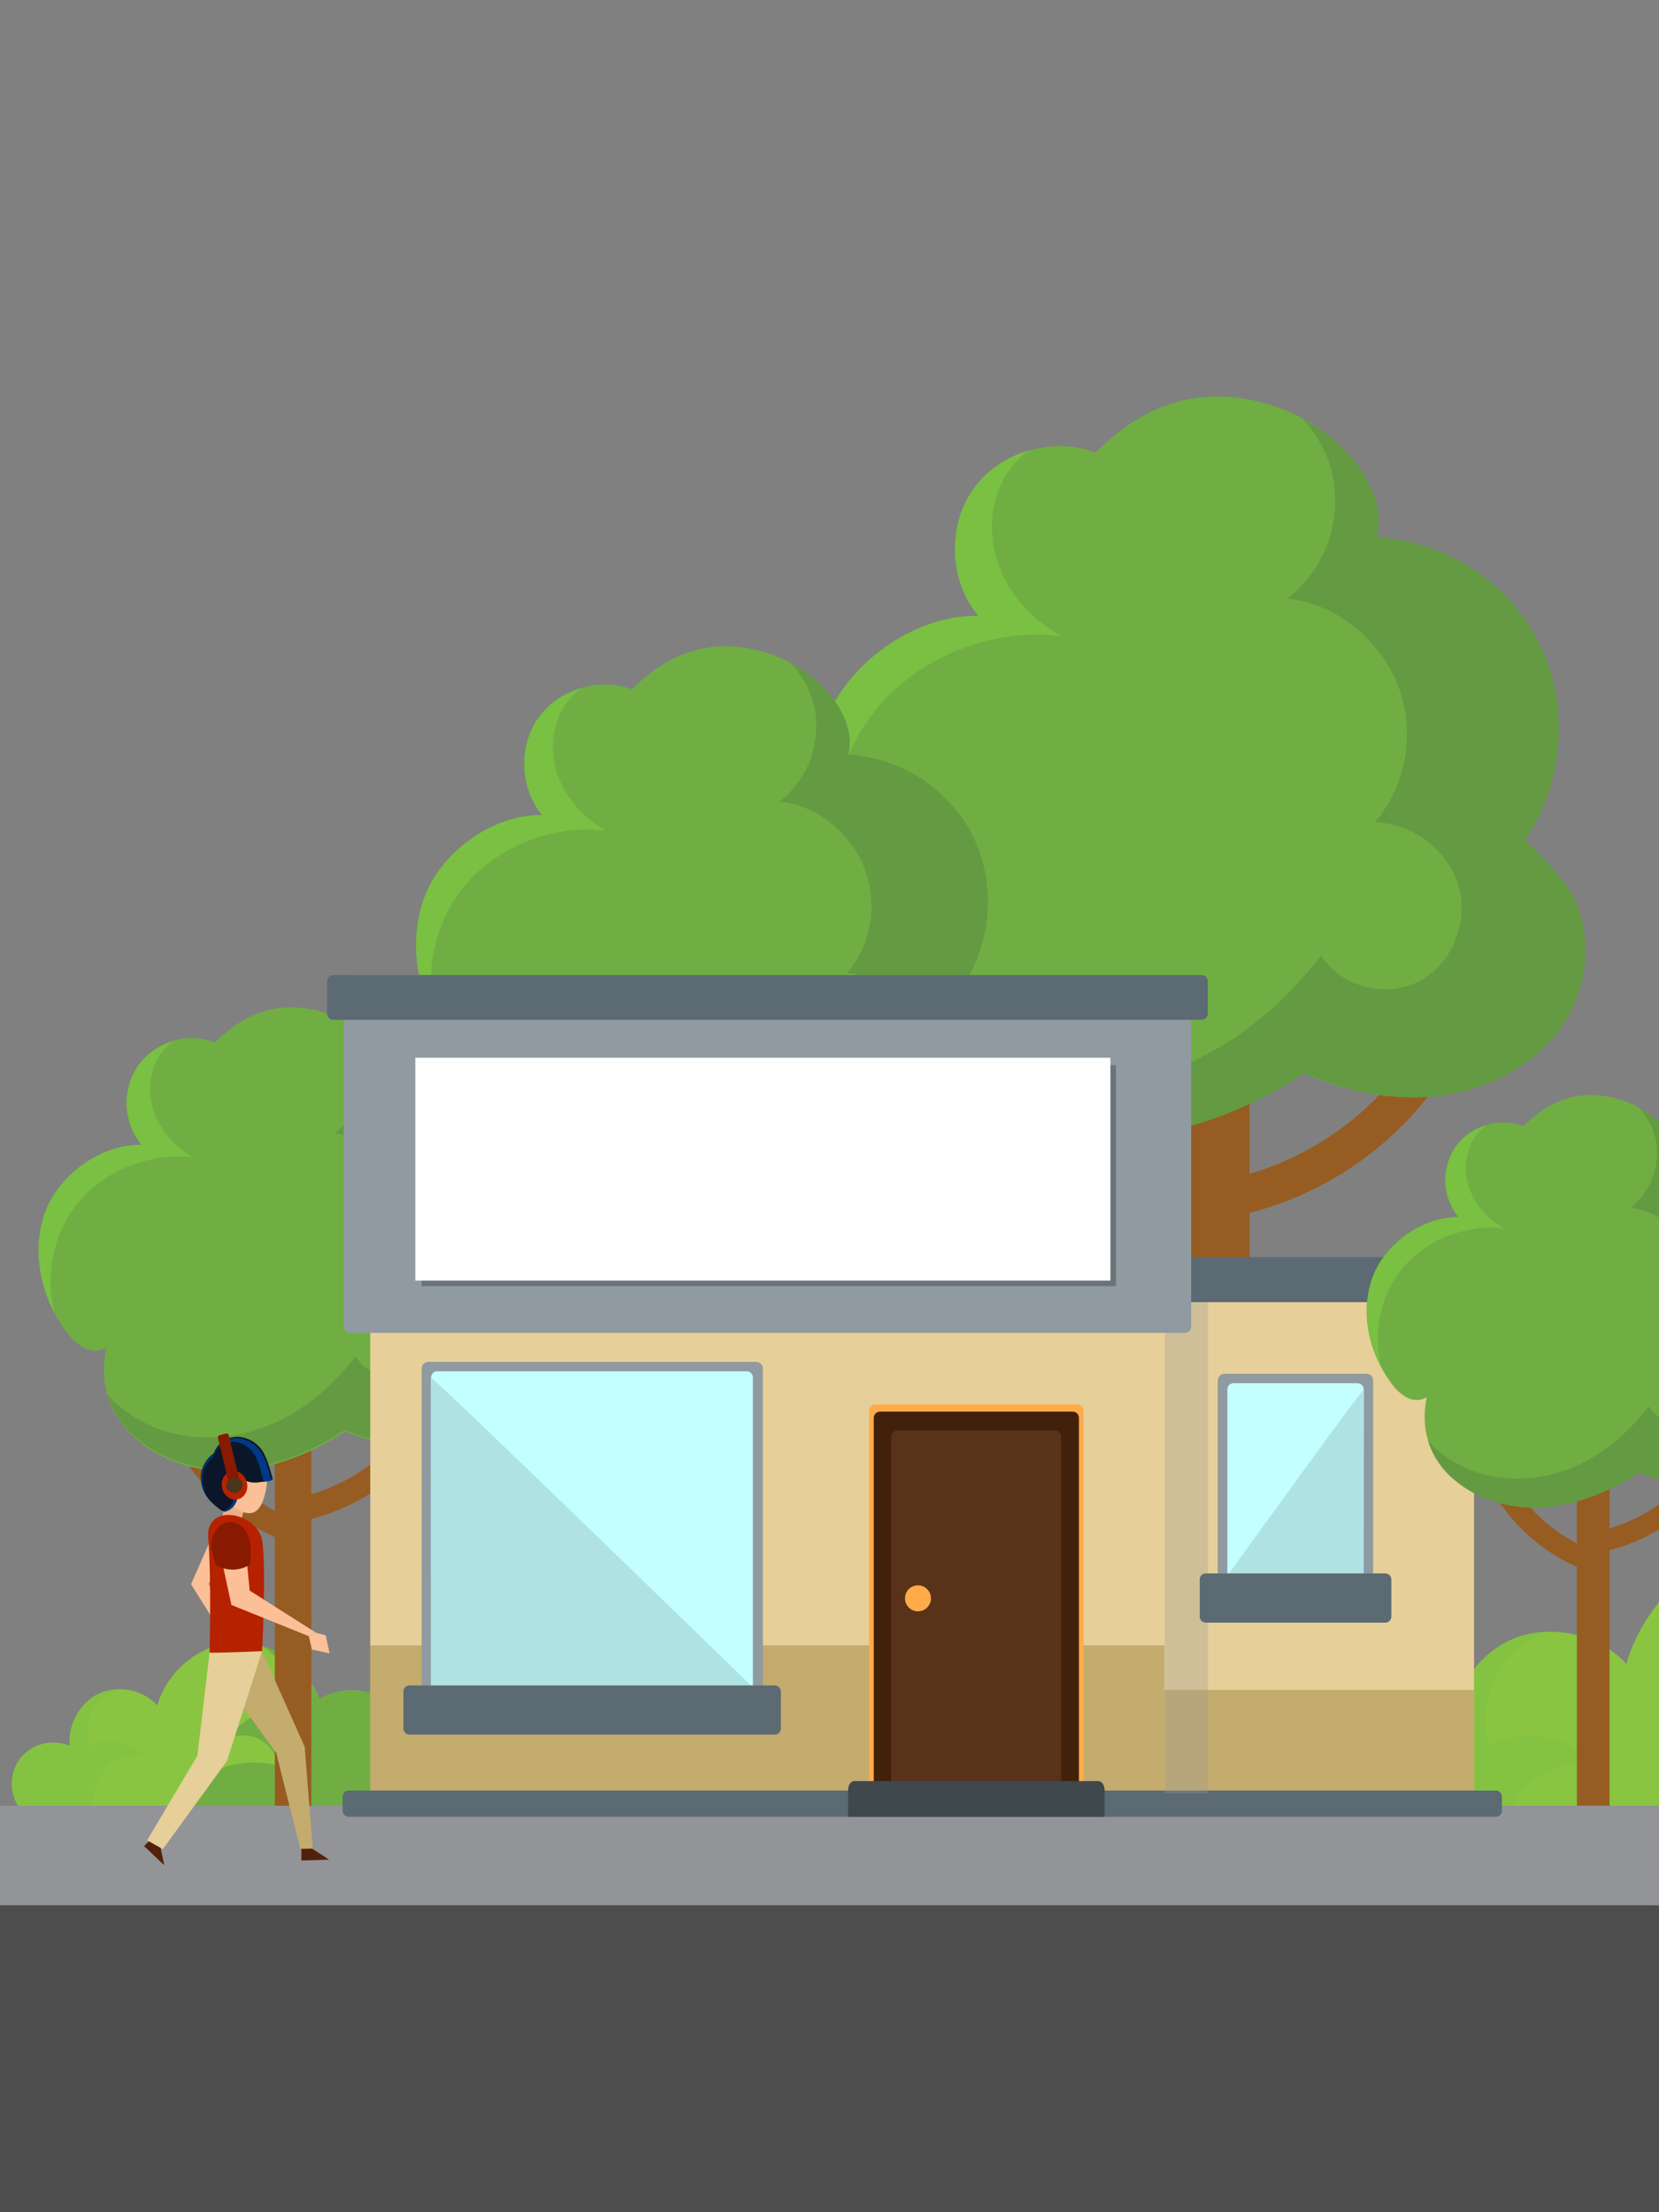 <?xml version="1.0" encoding="utf-8"?>
<!-- Generator: Adobe Illustrator 23.0.0, SVG Export Plug-In . SVG Version: 6.00 Build 0)  -->
<svg version="1.0" id="Calque_1" xmlns="http://www.w3.org/2000/svg" xmlns:xlink="http://www.w3.org/1999/xlink" x="0px" y="0px"
	 viewBox="0 0 600 800" style="enable-background:new 0 0 600 800;" xml:space="preserve">
<rect x="0" y="0" width="600" height="800" fill="#808080" stroke="none"/>
<style type="text/css">
	.st0{fill:#8AC541;}
	.st1{fill:#70AE43;}
	.st2{fill:#84C341;}
	.st3{fill:#929497;}
	.st4{fill:#4D4D4D;}
	.st5{fill:#975C22;}
	.st6{fill:#649A41;}
	.st7{fill:#79C043;}
	.st8{fill:#E6CF98;}
	.st9{fill:#C4AB6E;}
	.st10{fill:#5B6A73;}
	.st11{fill:#FFAB4A;}
	.st12{fill:#42210B;}
	.st13{fill:#8F9AA1;}
	.st14{fill:#C3FFFF;}
	.st15{fill:#AFE3E3;}
	.st16{fill:#593319;}
	.st17{fill:#3E484D;}
	.st18{opacity:0.3;fill:#9C9C9C;enable-background:new    ;}
	.st19{fill:#FBC097;}
	.st20{fill:#52210A;}
	.st21{fill:#EDAE84;}
	.st22{fill:#B62200;}
	.st23{fill:#871A00;}
	.st24{fill:#0B1629;}
	.st25{fill:#003985;}
	.st26{fill:#4A361A;}
	.st27{opacity:0.25;enable-background:new    ;}
	.st28{fill:#FFFFFF;}
</style>
<path class="st0" d="M588.2,601.7c-10.3-11.2-28.1-14.8-42-8.5s-23.1,23-21.5,38.2c-12.2-5.5-28-1.5-36.1,9.2s-7.8,26.9,0.7,37.3
	c36.8,4.6,73.7,8.8,110.7,11.1V579.5C594.7,586,590.5,593.6,588.2,601.7z"/>
<path class="st1" d="M597.8,683.4c0.7,0.7,1.5,1.4,2.2,2v-6.8C599.2,680.2,598.5,681.8,597.8,683.4z"/>
<path class="st2" d="M541.1,683.8c-1-11.2,0.5-22.8,6.7-32.2c6.7-10.2,20-16.5,31.5-12.7c-9.6-10.9-27.9-14.8-40.5-7.6
	c-3.6-12.1-0.2-25.2,8.8-34c3.4-3.2,7.5-5.7,11.9-7.2c-4.6,0.1-9.1,1.1-13.3,3c-13.9,6.3-23.1,23-21.5,38.2
	c-12.2-5.5-28-1.5-36.1,9.2s-7.8,26.9,0.7,37.3C506.6,679.9,523.8,682,541.1,683.8z"/>
<path class="st0" d="M7.7,654.6c-4.3-5.4-4.4-13-0.4-18.6c4.3-5.4,11.6-7.3,18-4.6c-0.8-7.6,3.8-15.9,10.7-19
	c7.2-3.1,15.5-1.4,20.9,4.3c3.6-12.5,15.6-22.4,28.6-22.8c13.3-0.1,25.3,8.1,30,20.6c6.5-3.9,14.6-4.3,21.5-1
	c6.8,3.5,11.5,10.2,12.4,17.8c6.6-0.2,12.9,2.8,16.9,8.1c4.1,5.4,5.4,12.5,3.6,19c-20.9-2.9-40.9,0.9-62,2.1
	C74.3,662.3,40.9,658.7,7.7,654.6z"/>
<path class="st1" d="M169.8,658.4c1.9-6.5,0.6-13.6-3.6-19c-4-5.3-10.3-8.3-16.9-8.1c-0.9-7.6-5.5-14.3-12.4-17.8
	c-6.9-3.3-14.9-2.9-21.5,1c-3.5-9.3-11.1-16.5-20.6-19.3c1.6,1.1,3.1,2.3,4.4,3.7c5.7,6,8.6,14.1,8,22.3c-3.7-2.9-9.7-2.9-14.1-1.2
	s-8,5.1-10.7,8.9c6.2-3.1,13.7-0.6,16.8,5.5c0.6,1.3,1.1,2.6,1.2,4c-7.8-2-16.1-1.1-23.4,2.3c-7,3.5-12.5,9.4-15.4,16.6
	c1,1,2.1,1.9,3.2,2.8c14.3,0.9,28.7,1,43,0.2C128.9,659.3,148.9,655.5,169.8,658.4z"/>
<path class="st2" d="M33.5,657.6c-0.5-5.6,0.3-11.4,3.3-16c3.3-5.1,9.9-8.2,15.7-6.3c-4.8-5.4-13.9-7.4-20.2-3.8
	c-1.8-6-0.1-12.6,4.4-17c1.7-1.6,3.7-2.8,5.9-3.6c-2.3,0.1-4.6,0.6-6.7,1.5c-6.9,3.1-11.5,11.4-10.7,19c-6.4-2.7-13.7-0.8-18,4.6
	c-4,5.6-3.9,13.2,0.4,18.6C16.3,655.7,24.9,656.7,33.5,657.6z"/>
<rect y="653" class="st3" width="600" height="36"/>
<rect y="689" class="st4" width="600" height="111"/>
<rect x="99.4" y="496.5" class="st5" width="13.2" height="156.5"/>
<path class="st5" d="M64.9,471.6l-8.3-1.9c-8.5,36.9,11.6,74.4,47,87.9c0.2-2.9,0.7-5.8,1.5-8.6C74.5,536.5,57.5,503.8,64.9,471.6z"
	/>
<path class="st5" d="M105.8,550.7l-1.4-8.5c36.7-6,61.5-40.6,55.5-77.3c-0.2-1.4-0.5-2.8-0.8-4.1l8.3-1.9
	c9.4,40.8-16.1,81.5-56.9,90.9C108.9,550.1,107.4,550.4,105.8,550.7z"/>
<path class="st1" d="M38.4,487.3c-2.4,1.6-5.7,1.4-8.2,0c-2.5-1.5-4.6-3.5-6.3-5.9c-8.9-11.9-12.6-28-7.9-42.1s20.3-25.6,35.2-25.3
	c-8.4-9.9-7.1-24.8,2.9-33.1c6.6-5.5,15.6-7,23.7-3.9c7.6-7.7,16.8-12.8,27.7-12.7c11,0.1,21.5,4.7,29.1,12.6
	c4.9,5.2,8.6,12.4,6.8,19.3c15.5,0.9,30.1,10.3,36.9,24.2c6.8,14.3,5.5,31.1-3.3,44.3c4.1,4.5,9.5,9,11.8,14.7
	c3.9,9.6,1.6,21.1-4.9,29.2s-16.5,12.9-26.8,14.1s-20.8-1.1-30.3-5.1c-11,7.4-24.8,13.1-38.1,14.2s-27.1-2.5-37.2-11.2
	S35.8,500.3,38.4,487.3z"/>
<path class="st6" d="M186.7,479.3c-2.3-5.7-7.7-10.2-11.8-14.7c8.9-13.1,10.1-30,3.3-44.3c-6.8-13.9-21.4-23.3-36.9-24.2
	c1.7-6.9-1.9-14.1-6.8-19.3c-2.9-3-6.3-5.6-10-7.6c3.3,3.5,5.6,7.7,6.7,12.3c2.4,10.6-1.6,21.7-10.2,28.4c11,1.1,20.8,9.2,25,19.4
	c4.1,10.5,2.1,22.5-5.1,31.1c8.6,0.3,16.2,6,18.8,14.2c2.4,8.1-1.3,17.8-8.8,21.7s-17.9,1.4-22.3-5.8c-7.7,10.1-17.8,19-29.4,24.1
	s-24.9,6.8-37.3,3.6c-8.8-2.3-16.8-7-23-13.8c1.9,6.1,5.5,11.6,10.5,15.7c10.1,8.6,24,12.2,37.2,11.2s27.1-6.8,38.1-14.2
	c9.5,4.1,20,6.3,30.3,5.1s20.3-6,26.8-14.1S190.6,488.9,186.7,479.3z"/>
<path class="st7" d="M56,403c-2.7-6.7-2.2-14.2,1.2-20.5c1.4-2.3,3.2-4.3,5.3-5.9c-5,1.4-9.4,4.5-12.4,8.6c-6,8.8-5.5,20.5,1.1,28.8
	c-14.9-0.3-30.5,11.2-35.2,25.3c-3.9,11.6-2,24.6,3.7,35.5c-3.1-12.2-1-25.2,5.6-35.9c9.2-14.4,27.6-22.5,44.6-20.3
	C63.7,415.2,58.8,409.7,56,403z"/>
<rect x="430.8" y="354.6" class="st5" width="21.1" height="250.1"/>
<path class="st5" d="M375.6,314.8l-13.3-3.1c-13.5,59,18.5,118.9,75.1,140.4c0.3-4.7,1.1-9.3,2.4-13.8
	C391,418.5,363.9,366.2,375.6,314.8z"/>
<path class="st5" d="M441,441c-0.7-4.5-1.5-9-2.2-13.5c58.6-9.6,98.3-64.9,88.7-123.5c-0.4-2.2-0.8-4.4-1.3-6.6l13.3-3.1
	c14.9,65.3-25.8,130.3-91.1,145.2C446,440.1,443.5,440.6,441,441z"/>
<path class="st1" d="M333.4,339.8c-3.8,2.5-9.1,2.2-13.1,0.1s-7.2-5.6-10-9.3c-14.2-19-20.1-44.8-12.6-67.3s32.5-40.9,56.2-40.5
	c-10.6-12.7-11.3-32.6-1.7-46s28.7-19.1,44.1-13.1c12.1-12.4,26.9-20.4,44.2-20.3c17.6,0.2,34.3,7.4,46.5,20.1
	c7.9,8.2,13.7,19.8,10.9,30.8c24.7,1.4,48,16.4,58.9,38.6s8.8,50.3-5.3,70.7c6.6,7.2,15.2,14.4,18.8,23.5
	c6.2,15.3,2.5,33.7-7.8,46.7s-26.4,20.6-42.8,22.5s-33.2-1.7-48.4-8.2c-17.6,11.8-39.7,21-60.9,22.6s-43.3-4-59.5-17.8
	S329.1,360.6,333.4,339.8z"/>
<path class="st6" d="M570.3,327.1c-3.7-9.1-12.3-16.2-18.8-23.5c14.1-20.4,16.2-48.4,5.3-70.7s-34.2-37.3-58.9-38.6
	c2.8-11.1-3.1-22.6-10.9-30.8c-4.7-4.9-10.1-8.9-16-12.1c5.2,5.5,9,12.3,10.8,19.7c3.8,17-2.5,34.7-16.2,45.4
	c17.6,1.7,33.3,14.7,39.9,31.1c6.5,16.8,3.4,35.9-8.2,49.8c13.5,0.3,26.1,9.7,30.1,22.7s-2.1,28.4-14,34.7s-28.5,2.2-35.6-9.3
	c-12.4,16.1-28.5,30.3-47,38.5s-39.8,10.9-59.5,5.8c-14.1-3.6-26.9-11.3-36.8-22c3,9.8,8.9,18.5,16.8,25.1
	c16.1,13.8,38.3,19.5,59.5,17.8s43.2-10.8,60.9-22.6c15.2,6.5,31.9,10.1,48.4,8.2c16.5-1.9,32.5-9.5,42.8-22.5
	S576.5,342.4,570.3,327.1z"/>
<path class="st7" d="M361.5,205.2c-4.1-10.6-3.7-23,2-32.8c2.2-3.7,5.1-6.9,8.5-9.5c-8,2.3-15,7.1-19.9,13.8
	c-9.6,13.4-8.9,33.3,1.7,46c-23.7-0.4-48.7,18-56.2,40.5c-6.2,18.5-3.3,39.3,5.9,56.7c-4.8-19.3-1.8-40.6,9-57.4
	c14.8-23,44.2-35.9,71.3-32.4C373.9,224.4,365.6,215.8,361.5,205.2z"/>
<rect x="255.3" y="396" class="st5" width="16.2" height="191.9"/>
<path class="st5" d="M213,365.5l-10.2-2.4c-10.4,45.3,14.2,91.3,57.6,107.8c0.3-3.6,0.9-7.1,1.8-10.6
	C224.8,445.1,203.9,404.9,213,365.5z"/>
<path class="st5" d="M263.1,462.4c-0.6-3.5-1.1-6.9-1.7-10.4c45-7.4,75.4-49.8,68.1-94.8c-0.3-1.7-0.6-3.4-1-5.1l10.2-2.4
	c11.5,50.1-19.7,100-69.8,111.5C267,461.7,265.1,462.1,263.1,462.4z"/>
<path class="st1" d="M180.5,384.7c-2.9,2-6.9,1.7-10.1,0s-5.6-4.3-7.7-7.2c-10.9-14.6-15.4-34.4-9.7-51.7s24.9-31.4,43.1-31.1
	c-8.1-9.7-8.7-25-1.3-35.3s22-14.6,33.8-10.1c9.3-9.5,20.6-15.6,33.9-15.6c13.5,0.2,26.4,5.7,35.7,15.4c6,6.3,10.5,15.2,8.4,23.7
	c19,1,36.9,12.6,45.2,29.7c8.3,17.5,6.8,38.2-4.1,54.3c5.1,5.6,11.6,11.1,14.5,18c4.8,11.8,1.9,25.9-6,35.8s-20.2,15.9-32.8,17.3
	s-25.5-1.3-37.1-6.3c-13.5,9.1-30.5,16.1-46.7,17.4s-33.3-3.1-45.6-13.7S177.3,400.6,180.5,384.7z"/>
<path class="st6" d="M362.4,374.9c-2.8-7-9.4-12.5-14.5-18c10.9-16.1,12.4-36.7,4.1-54.3c-8.4-17.1-26.3-28.7-45.2-29.7
	c2.1-8.5-2.4-17.3-8.4-23.7c-3.6-3.7-7.7-6.9-12.3-9.3c4,4.2,6.9,9.5,8.3,15.1c2.9,13-1.9,26.6-12.4,34.9
	c13.5,1.3,25.5,11.3,30.6,23.9c5,12.9,2.6,27.5-6.3,38.2c10.6,0.4,19.8,7.3,23.1,17.4c3,9.9-1.6,21.8-10.8,26.6s-21.9,1.7-27.4-7.1
	c-9.5,12.4-21.9,23.3-36.1,29.6s-30.6,8.3-45.6,4.5c-10.8-2.8-20.6-8.6-28.3-16.9c2.3,7.5,6.8,14.2,12.9,19.3
	c12.4,10.6,29.4,15,45.6,13.7s33.2-8.3,46.7-17.4c11.7,5,24.5,7.7,37.1,6.3s25-7.3,32.8-17.3S367.2,386.7,362.4,374.9z"/>
<path class="st7" d="M202.1,281.4c-3.2-8.1-2.9-17.7,1.5-25.2c1.7-2.8,3.9-5.3,6.5-7.3c-6.1,1.8-11.5,5.5-15.3,10.6
	c-7.4,10.3-6.8,25.6,1.3,35.3c-18.2-0.3-37.4,13.8-43.1,31.1c-4.8,14.2-2.5,30.1,4.5,43.5c-3.7-14.8-1.4-31.2,6.9-44.1
	c11.3-17.6,33.9-27.5,54.7-24.9C211.6,296.1,205.3,289.5,202.1,281.4z"/>
<rect x="360" y="462.7" class="st8" width="173.1" height="188.9"/>
<rect x="360" y="611.1" class="st9" width="173.1" height="40.5"/>
<rect x="133.9" y="360.8" class="st8" width="287.2" height="290.8"/>
<rect x="133.9" y="595" class="st9" width="287.2" height="56.6"/>
<path class="st10" d="M126.1,647.5H541c1.2,0,2.2,1,2.2,2.2v5.1c0,1.2-1,2.2-2.2,2.2H126.1c-1.2,0-2.2-1-2.2-2.2v-5.1
	C123.9,648.5,124.9,647.5,126.1,647.5z"/>
<path class="st11" d="M316.6,507.9h73c1.3,0,2.3,1,2.3,2.3v141.9c0,1.3-1,2.3-2.3,2.3h-73c-1.3,0-2.3-1-2.3-2.3V510.2
	C314.3,509,315.3,507.9,316.6,507.9z"/>
<path class="st12" d="M318.2,510.5H388c1.2,0,2.2,1,2.2,2.2v136.9c0,1.2-1,2.2-2.2,2.2h-69.8c-1.2,0-2.2-1-2.2-2.2V512.8
	C316,511.5,317,510.5,318.2,510.5z"/>
<path class="st13" d="M154.9,492.5h118.6c1.3,0,2.4,1.1,2.4,2.4v118.6c0,1.3-1.1,2.4-2.4,2.4H154.9c-1.3,0-2.4-1.1-2.4-2.4V494.9
	C152.5,493.6,153.6,492.5,154.9,492.5z"/>
<path class="st14" d="M158.1,495.9h112c1.2,0,2.2,1,2.2,2.2v112c0,1.2-1,2.2-2.2,2.2h-112c-1.2,0-2.2-1-2.2-2.2v-112
	C155.9,496.9,156.9,495.9,158.1,495.9z"/>
<path class="st15" d="M155.9,610.2c0,1.2,1,2.2,2.2,2.2h112c1.2,0,2.2-1,2.2-2.2l0,0c0,0-116.5-113.3-116.5-112L155.9,610.2z"/>
<path class="st10" d="M148.1,609.5h132.1c1.2,0,2.2,1,2.2,2.2v13.4c0,1.2-1,2.2-2.2,2.2H148.1c-1.2,0-2.2-1-2.2-2.2v-13.4
	C145.9,610.5,146.9,609.5,148.1,609.5z"/>
<path class="st16" d="M322.3,645.1V519.5c0-1.2,1-2.2,2.2-2.2l0,0h57.1c1.2,0,2.2,1,2.2,2.2v125.7h-61.5V645.1z"/>
<circle class="st11" cx="332" cy="578" r="4.7"/>
<path class="st17" d="M306.7,657v-9.5c0-1.9,1-3.4,2.2-3.4h88.4c1.2,0,2.2,1.5,2.2,3.4v9.5H306.7z"/>
<rect x="421.2" y="455.4" class="st18" width="15.7" height="193.1"/>
<path class="st13" d="M442.8,496.8h51.4c1.3,0,2.4,1.1,2.4,2.4V573c0,1.3-1.1,2.4-2.4,2.4h-51.4c-1.3,0-2.4-1.1-2.4-2.4v-73.8
	C440.5,497.9,441.5,496.8,442.8,496.8z"/>
<path class="st14" d="M446.1,500.2H491c1.2,0,2.2,1,2.2,2.2v67.3c0,1.2-1,2.2-2.2,2.2h-44.9c-1.2,0-2.2-1-2.2-2.2v-67.3
	C443.9,501.2,444.9,500.2,446.1,500.2z"/>
<path class="st15" d="M493.2,569.7c0,1.2-1,2.3-2.2,2.3l0,0h-44.9c-1.2,0-2.2-1-2.2-2.2c0,0,49.4-68.5,49.4-67.3L493.2,569.7
	L493.2,569.7z"/>
<path class="st10" d="M436.1,569H501c1.2,0,2.2,1,2.2,2.2v13.4c0,1.2-1,2.2-2.2,2.2h-64.9c-1.2,0-2.2-1-2.2-2.2v-13.4
	C433.8,570,434.8,569,436.1,569z"/>
<path class="st10" d="M535.4,454.6H421.2v16.3h114.2c1.2,0,2.2-1,2.2-2.2v-11.8C537.7,455.6,536.7,454.6,535.4,454.6z"/>
<path class="st13" d="M126.5,352.6h302.1c1.2,0,2.2,1,2.2,2.2v125c0,1.2-1,2.2-2.2,2.2H126.5c-1.2,0-2.2-1-2.2-2.2v-125
	C124.3,353.6,125.3,352.6,126.5,352.6z"/>
<path class="st10" d="M120.5,352.6h314.1c1.2,0,2.2,1,2.2,2.2v11.8c0,1.2-1,2.2-2.2,2.2H120.5c-1.2,0-2.2-1-2.2-2.2v-11.8
	C118.3,353.6,119.3,352.6,120.5,352.6z"/>
<rect x="570.3" y="513.7" class="st5" width="11.8" height="139.3"/>
<path class="st5" d="M539.5,491.6l-7.4-1.7c-7.5,32.9,10.3,66.3,41.8,78.2c0.2-2.6,0.6-5.2,1.3-7.7
	C548.1,549.3,533,520.2,539.5,491.6z"/>
<path class="st5" d="M574.8,554.4l1.2,7.5c1.4-0.2,2.8-0.5,4.2-0.8c7.2-1.7,13.8-4.4,19.8-8V544
	C592.7,549.2,584.2,552.8,574.8,554.4z"/>
<path class="st1" d="M575.6,396c-9.6-0.1-17.9,4.4-24.6,11.3c-7-2.7-15-1.4-20.8,3.4c-8.9,7.4-10.1,20.5-2.8,29.4
	c-13.2-0.2-27.1,10-31.3,22.5s-0.9,26.9,7,37.5c1.4,2.1,3.3,3.9,5.6,5.2c2.3,1.3,5.1,1.3,7.3,0c-2.4,11.6,0.9,21.9,9.9,29.6
	S547.3,546,559,545s24-6,33.9-12.6c2.3,1,4.7,1.9,7.1,2.6V405.7C593.4,399.6,584.7,396.1,575.6,396z"/>
<path class="st6" d="M596.3,508.6c-6.9,9-15.9,16.9-26.2,21.5s-22.2,6-33.1,3.2c-7.9-2-15-6.3-20.5-12.2c1.7,5.5,5,10.3,9.4,14
	c9,7.7,21.3,10.9,33.1,9.9s24.1-6,33.9-12.6c2.3,1,4.7,1.8,7.1,2.6v-22.5C598.5,511.4,597.3,510.1,596.3,508.6z"/>
<path class="st6" d="M592.7,400.5c2.9,3.1,5,6.9,6,11c2.1,9.5-1.4,19.3-9,25.3c3.7,0.4,7.2,1.6,10.3,3.5v-34.5
	C597.8,403.7,595.3,401.9,592.7,400.5z"/>
<path class="st7" d="M531.7,430.5c-2.4-6-2-12.7,1.1-18.3c1.2-2.1,2.8-3.9,4.8-5.3c-4.4,1.3-8.3,4-11.1,7.7
	c-5.3,7.8-4.9,18.2,1,25.6c-13.2-0.2-27.1,10-31.3,22.5c-3.5,10.3-1.8,21.9,3.3,31.6c-2.7-10.9-0.9-22.5,5-32
	c8.2-12.8,24.6-20,39.7-18C538.5,441.3,534.1,436.4,531.7,430.5z"/>
<polygon class="st19" points="82.9,559.9 75.5,572.7 83.4,592.7 81.2,592.2 69.1,572.9 76.7,555.6 "/>
<polygon class="st20" points="112.1,668 119,672.5 109,672.8 109,667.1 "/>
<polygon class="st20" points="57.7,666.4 59.4,674.5 52.1,667.6 56.2,663.5 "/>
<path class="st21" d="M82.2,539c-0.7,3.8-1.4,7.5-2.1,11.3c2.4,0.3,4.3,0.6,6.7,0.9c0.8-3.3,1.8-5.7,2.6-9
	C87.3,541,84.2,540.3,82.2,539z"/>
<path class="st19" d="M95.7,540.8c-0.7,2.5-1.7,5.3-4.2,6.2c-2.1,0.7-4.4-0.4-6.2-1.5c-2.4-1.4-4.4-3.3-6-5.5c-1.6-2.3-2-5.2-1-7.9
	c1.2-2.8,4.2-4.5,7.2-5.3C95.9,524,98.1,532.5,95.7,540.8z"/>
<path class="st22" d="M78.7,602l-2.9-4.4c0,0,0.7-28-0.5-41.3s18.2-9.4,19.6,1.2s-0.1,39.7-0.1,39.7L78.7,602z"/>
<polygon class="st19" points="88.4,555.7 90.3,575.2 114.4,590.5 111.7,591.7 83.7,580.4 78.4,555.9 "/>
<polygon class="st9" points="81.4,608.4 99.9,633.9 108.6,668.6 113.1,668.5 110.2,631.7 94.8,597.2 "/>
<path class="st8" d="M75.8,597.6c0.8,0.3,19-0.5,19-0.5l-12.7,39.7l-23.2,31.9l-5.7-3.2l18.2-30.6L75.8,597.6z"/>
<path class="st23" d="M78,565.9c3.8,2.3,8.6,2.3,12.4-0.1c0.3-2.1,0.3-4.3,0.2-6.4c-0.1-2.2-0.8-4.4-2.1-6.2
	c-1.3-1.8-3.5-2.8-5.7-2.8c-3.2,0.3-5.6,3.3-6.2,6.5S77.2,562.8,78,565.9z"/>
<path class="st24" d="M85.9,541.6c-2.2-0.9-3.6-3.1-3.4-5.5c0-0.7,0.4-1.4,1-1.8c0.8-0.3,1.8-0.2,2.5,0.4c0.3,1.3,0.5,2.4,0.8,3.7
	l0.8-5.5c3.2,2.5,7.3,3.2,11.1,2.1c-0.9-3.1-1.7-6.4-3.2-9.3c-1.8-3.5-5.3-5.8-9.2-6.1c-4-0.2-7.7,2.2-9,6c-2.3,1.6-3.9,4-4.5,6.8
	c-0.5,2.8,0.1,5.7,1.6,8.1c1.6,2.6,4.2,4.4,6.8,6.1C83.5,546,85.5,544.1,85.9,541.6z"/>
<path class="st25" d="M85.7,542.1c-2.2-0.9-3.5-3.1-3.3-5.5c0.1-0.7,0.7-4.7,4.9-3.3c3.1,2.4,7.1,3.2,10.9,2.1
	c-0.9-3-1.6-6.3-3.1-9.2c-1.8-3.4-5.2-5.7-9-6.1c-3.9-0.2-7.5,2.2-8.8,5.9c-2.3,1.6-3.8,4-4.4,6.7c-0.5,2.8,0.1,5.6,1.5,8
	c1.6,2.6,4.1,4.4,6.7,6C83.4,546.4,85.3,544.5,85.7,542.1z"/>
<path class="st24" d="M84.5,542c-1.9-1-3.1-3-2.9-5.2c0-0.7,0.6-4.5,4.2-3.1c2.6,2.3,6.2,3,9.5,2c-0.8-2.9-1.4-6-2.7-8.6
	c-1.6-3.2-4.6-5.5-7.9-5.7c-3.5-0.1-6.7,2.2-7.6,5.5c-2,1.6-3.4,3.8-3.8,6.3c-0.4,2.6,0.1,5.2,1.3,7.5c1.5,2.3,3.5,4.2,5.8,5.7
	C82.4,546.3,84.1,544.3,84.5,542z"/>
<polygon class="st19" points="114.4,590.5 117.8,591.4 119.2,597.9 112.8,596.5 111.7,591.7 "/>
<ellipse transform="matrix(0.973 -0.232 0.232 0.973 -122.447 34.453)" class="st22" cx="85" cy="536.9" rx="4.6" ry="5.2"/>
<path class="st23" d="M79.4,519l2.4-0.6c0.4-0.1,0.8,0.2,0.9,0.5l4.2,17.4c0.1,0.4-0.2,0.8-0.6,0.9l-2.4,0.6
	c-0.4,0.1-0.8-0.2-0.9-0.5l-4.2-17.4C78.8,519.5,79,519.1,79.4,519z"/>
<ellipse transform="matrix(0.973 -0.232 0.232 0.973 -122.447 34.453)" class="st26" cx="85" cy="536.9" rx="3" ry="2.7"/>
<rect x="152.5" y="385.2" class="st27" width="251.1" height="79.9"/>
<rect x="150.2" y="382.5" class="st28" width="251.4" height="80.6"/>
</svg>
